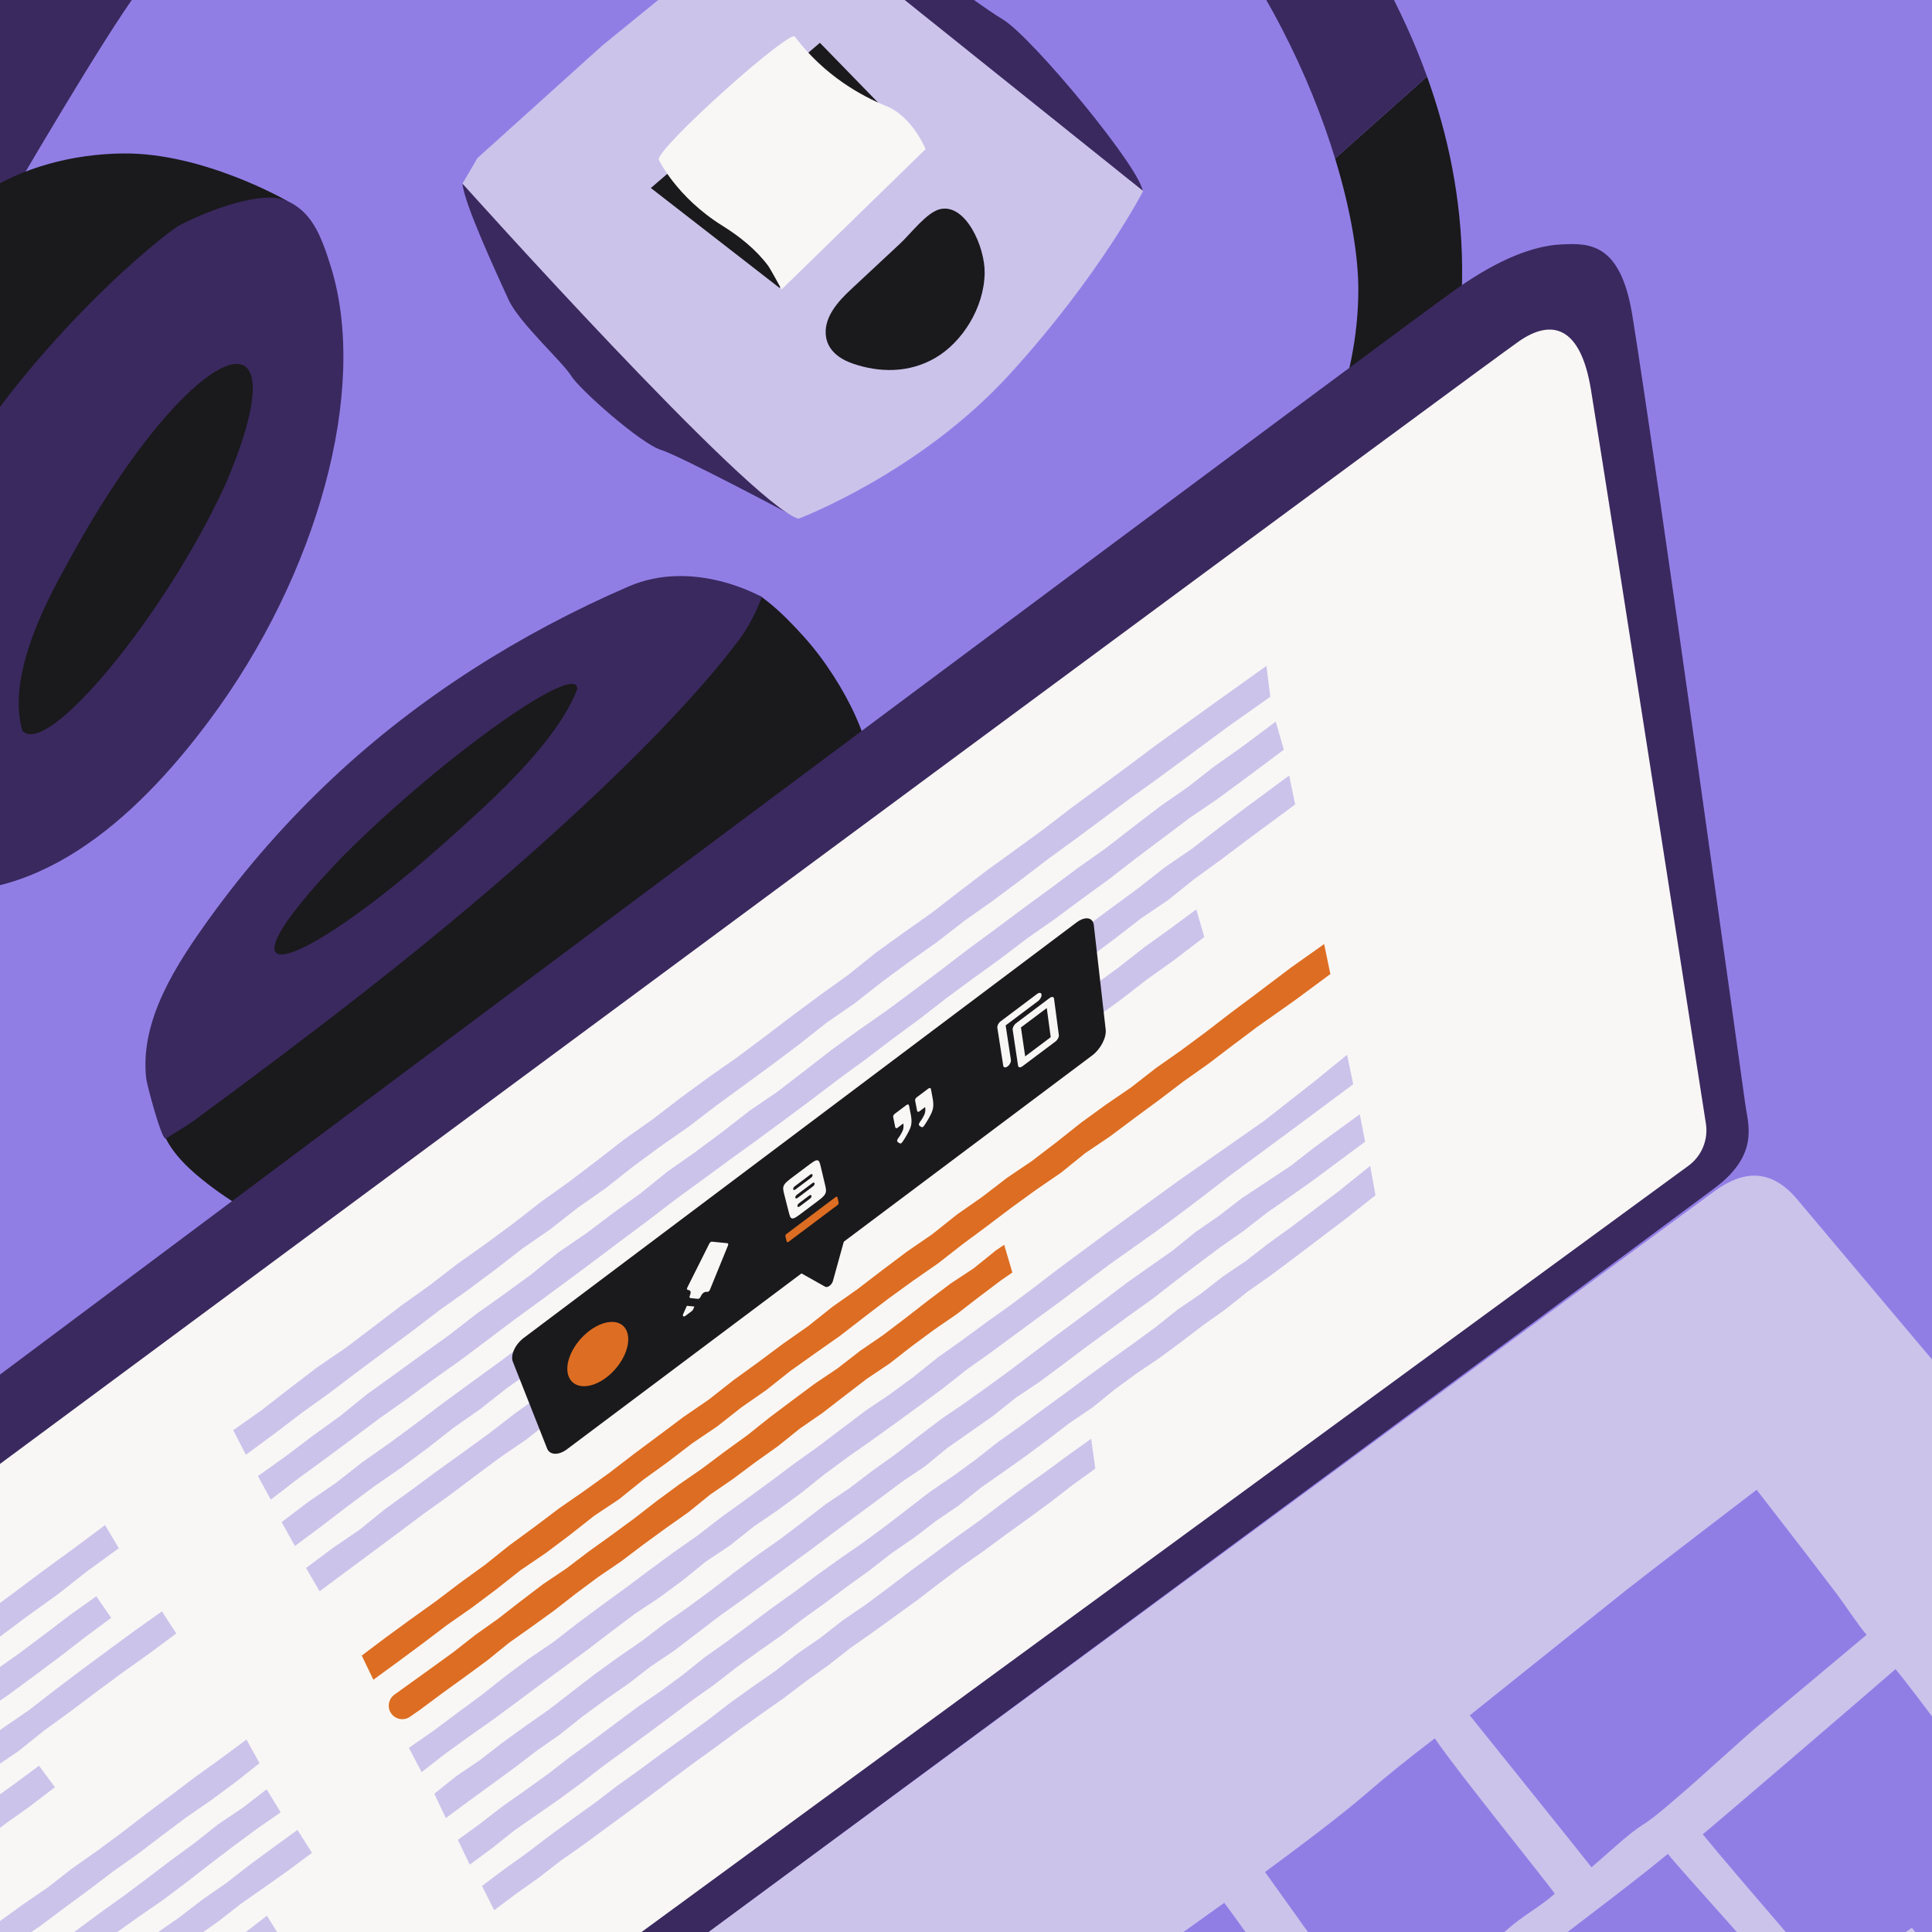 <?xml version="1.0" encoding="UTF-8"?><svg id="Layer_1" xmlns="http://www.w3.org/2000/svg" xmlns:xlink="http://www.w3.org/1999/xlink" viewBox="0 0 2000 2000"><rect x="0" y="0" width="2000" height="2000" fill="#808080" stroke="none"/><defs><clipPath id="clippath"><rect width="2000" height="2000" fill="none"/></clipPath><clipPath id="clippath-2"><polygon points="525.96 1397.18 1130.62 942.73 1150.74 1119.84 584.1 1544.44 525.96 1397.18" fill="none"/></clipPath></defs><g clip-path="url(#clippath)"><g><rect x="-109.99" y="-93.55" width="2136.15" height="2131.37" fill="#917ee5"/><g><g><path d="m754.6-450.74c127.06,2.52,222.72,23.37,296.86,53.24l-107.02,95.41c-119.42-32.48-264.31-27.34-437.34,40.15C372.05-209.59,248.79-123.6,151.45-19.56,109.27,25.55-131.63,450.15-156.96,499.24c-11.63,22.6-51.26,85.29-69.06,25.43-16.45-55.31,54.8-339.13,302.87-623.55,4.1-4.57,342.82-358.29,677.75-351.86Z" fill="#3a295f"/><path d="m664.74,1232.83c-82.38-3.76,3.17-94.87,21.79-119.16,44.68-58.3,720.58-421.16,719.6-814.64-.09-34.74-7.84-81.95-24.04-134.92l95.18-84.86c42.87,118.94,57.03,264.59-9.09,427.99-146.51,362.11-732.12,728.74-803.44,725.6Z" fill="#1a191c"/></g><path d="m127.91,158.85c-52.42.48-105.53,14.21-149.06,43.42-67.39,45.22-102.94,123.78-135.19,198.26-26.58,61.39-57.11,122.46-68.23,188.44-30.8,182.73,15.94,249.25,19.86,255.03,17.39,25.64,40.7,44.63,100.54,72.11,8.94,4.1,401.18-708.27,401.18-708.27,0,0-86.16-49.75-169.11-48.99Z" fill="#1a191c"/><path d="m-94.23,919.17c-32.3-6.11-43.57-41.44-57.72-78.62-13.63-35.8,5.26-182.94,99.46-341.53C36.07,349.92,169.5,241.86,186.21,233.07c30.2-15.88,86.2-36.55,110.8-25.23,24.6,11.32,34.45,32.33,45.7,68.88,39.02,126.77-13.73,318.01-125.62,468.55-77.62,104.43-183.17,198.29-311.33,173.89Z" fill="#3a295f"/><path d="m233.26,501.76c86.09-201.38-39.21-149.48-164.81,83.97-53.32,94.32-53.02,143.03-45.42,170.4,24.53,30.08,147.46-117.8,210.22-254.37Z" fill="#1a191c"/><g><path d="m166.69,1166.03c-.45-1.54-.84-3.11-1.18-4.7-10.57-49.86,51.16-98.52,80.45-133.07,39.75-46.9,80.65-92.82,122.64-137.73,61.5-65.77,125.35-129.35,191.38-190.57,13.46-12.48,35.45-10.57,49.29-22.63,7.9-6.89,7.82-4.16,16.1-10.59,3.48-2.7,13.44-7.98,16.96-10.55,3.84-2.79,20.45-11.4,24.89-13.04,29.62-10.9,33.64-18.88,64.94-23.72,8.7-1.35,21.81-12.63,29.66-7.8,5.74,3.53,21.35,2.36,26.76,6.4,13.97,10.44,23.48,19.67,35.5,32.3,11.49,12.06,22.16,24.93,31.63,38.64,38.24,55.33,57.91,112.83,50.24,181.63-7.95,71.27-42.06,137.81-87.58,193.23-24.82,30.22-53.05,57.49-82.92,82.68-15.23,12.84-31.09,27.93-48.23,38.15-14.26,8.5-30.92,14.74-46.11,21.99-35.62,17.02-71.72,31.72-108.62,45.61-35.95,13.53-69.47,30.71-107.95,36.58-76.51,11.67-154.9-19.12-215.14-67.71-18.37-14.82-36.21-32.66-42.71-55.11Z" fill="#1a191c"/><path d="m788.59,618.05s-8.36,24.15-23.26,43.97c-29.03,38.6-92.1,113.35-232,235.88-106.52,93.3-218.84,178.44-332.77,262.32-5.36,3.95-28.82,18.41-28.85,18.44-4.28,2.61-19.65-56.17-20.31-61.81-7.16-60.82,31.68-119.27,65.38-166.11,37.9-52.67,81-101.6,128.37-145.94,89.12-83.41,193.72-149.24,305.44-197.65,68.29-29.59,138,10.88,138,10.88Z" fill="#3a295f"/><path d="m356.16,885.18c-146.96,151.72-52.42,132.74,132.12-38.1,75.98-68.53,99.92-109.35,109.28-133.74,1.4-29.96-139.33,69.8-241.4,171.84Z" fill="#1a191c"/></g><path d="m1477.27,79.24l-95.18,84.86c-51.81-169.84-189.89-398.89-437.64-466.18l107.02-95.41c121.33,48.79,185.2,121.63,235.1,177.45,44.12,49.44,138.61,154.59,190.7,299.29Z" fill="#3a295f"/></g><g><path d="m807.85-103.04c33.44,26,66.07,53.21,99.06,79.81,60.04,48.41,120.09,96.82,180.13,145.23,22.94,18.5,45.89,37,68.83,55.49,2.7,2.17,27.45,18.32,27.13,21.86,1.85-20.34-114.55-161.21-144.96-179.28C1004.23,0,897.18-85.26,872.59-91.46c-18.55-4.68-45.65-15.05-64.74-11.58Z" fill="#3a295f"/><path d="m478.77,190.09s56.03,49.43,63.94,60.4c7.91,10.97,54.54,61.52,67.42,70.67,12.88,9.16,64.97,80.65,70.69,82.03,5.72,1.39,67.44,70.68,79.97,81.26,12.53,10.58,65.71,52.52,65.71,52.52,0,0-121.31-64.67-142.35-71.27-21.04-6.61-84.44-62.72-93.08-76.89-8.64-14.17-53.75-54.74-64.6-78.5-10.85-23.76-46.47-100.3-47.68-120.22Z" fill="#3a295f"/><path d="m807.9-103.05l-184.29,150.1-129.38,116.6-15.46,26.45s297.08,331.59,347.72,346.88c0,0,124.72-46.76,218.35-149.19,93.63-102.43,138.56-190.06,138.56-190.06L807.9-103.05Z" fill="#ccc3eb"/><polygon points="806.97 298.05 673.76 194.62 848.75 44.3 955.28 153.76 806.97 298.05" fill="#1a191c"/><path d="m809.06,299.65s-11.42-21.28-14.17-24.92c-12.6-16.69-29.38-30.04-46.98-41-47.7-29.71-65.88-68.28-65.88-68.28-3.64-11.07,137.93-137.49,140.9-127.28,30.85,40.25,68.04,60.81,94.93,71.82,26.89,11.01,40.31,44.39,40.31,44.39l-149.11,145.27Z" fill="#f9f7f5"/><path d="m880.33,300.16c-12.5,11.66-26.59,27.23-25.56,45.49.98,17.22,15.07,26.27,28.04,30.74,27.13,9.34,57.92,10.11,85.43-5.91,27.51-16.01,50.46-51.33,51.07-87.8.45-27.32-19.9-72.54-46.33-66.13-13.67,3.32-29.98,25.14-41.18,35.59-17.16,16.01-34.32,32.01-51.48,48.02Z" fill="#1a191c"/></g><g><g><path d="m-1169.07,3400.38L93.06,5236.68c90.55,122,102.04,137.48,225.43,45.89l2880.16-2134.14q153.62-114.02,47.78-256.31c-433.73-522.01-1264.44-1505.71-1385.85-1650.4-32.85-39.15-65.01-24.05-87.78-7.13-22.78,16.92-2941.88,2165.78-2941.88,2165.78Z" fill="#ccc3eb"/><g><path d="m1901.22,1649.77c-23.89-31.73-82.74-107.56-82.74-107.56,0,0-97.63,74.6-135.47,104.2l-161.52,129.32s122.74,152.73,126.02,157.29c8.97-7.69,11.51-9.93,20.35-17.76,41.14-36.44,24.03-15.94,65.46-52.03,31.14-26.27,64.87-58.63,96.15-84.78,33.15-27.71,69.69-58.33,102.81-86.08-10.34-12.3-21.39-29.8-31.06-42.63Z" fill="#917ee5"/><path d="m1235.52,2264.48c20.48-15.53,40.93-31.09,61.46-46.54,7.71-5.81,92.24-73.61,92.24-73.61,0,0-74.73-109.68-79.12-115.65-9.57-12.99-33.03-46.02-42.73-58.92-58.33,41.7-105.02,75.23-163.37,116.91,10.45,12,32.78,42.67,42.46,55.26,30.76,40.02,59.4,81.67,89.06,122.56Z" fill="#917ee5"/><path d="m1431.82,2103.27c16.14-13.16,32.33-26.26,48.36-39.57,28.34-23.53,53.12-42.3,80.77-66.8,15.92-14.1,32.6-22.46,48.56-36.51-9.99-14.43-98.04-122.74-124.24-160.84-29.99,23.02-45.18,35.1-74.73,60.42-32.78,28.1-100.97,77.92-100.97,77.92,0,0,47.53,66.54,61.93,86.7,15.96,22.34,54.06,72.93,60.31,78.68Z" fill="#917ee5"/><path d="m1790.03,2141.54c25.08-21.08,55.21-35.71,79.9-57.25-.9-1.15-1.86-2.32-2.76-3.46-34.24-43.69-128.04-145.5-140.58-161.66-51.93,42.68-111.59,85.07-163.25,128.08,26.06,32.3,43.45,51.06,70.25,82.78,4.18,4.94,9.07,9.32,12.96,14.47,17.9,23.73,35.57,47.63,53.41,71.39,27.84-22.87,62.48-51.19,90.06-74.37Z" fill="#917ee5"/><path d="m2138.95,1958.83c-5.86-6.99-18.4-23.56-26.81-34.62.03-.02.06-.04.09-.06-.03-.04-.05-.06-.08-.1-.03.02-.05.04-.09.06-.02-.03-.04-.05-.06-.08.04-.03.04-.03.08-.07-17.04-21.59-51.74-68.15-62.68-81.55-15.13-18.53-66.08-89.47-87.22-114.52-19.04,16.76-179.69,154.67-199.52,170.98,38.62,46.9,132.38,154.83,132.38,154.83l84.09-58.07,170.98,211.47s89.63-67.68,112.95-86.95c-37.39-45.1-86.47-116.43-124.11-161.34Z" fill="#917ee5"/></g></g><g><path d="m1806.82,1143.8c-1.36-9.79-92.18-664.06-117.05-817.47-12.31-75.9-45.26-74.69-73.88-73.28-28.62,1.41-64.04,15.26-106.11,44.54-99.23,69.06-3484.32,2600.72-3536.36,2644.55-52.04,43.83-23.65,125.98,49.27,157.88,79.96,34.98,602.02,250.03,725.77,300.98,16.35,6.73,54.2,23.8,68.42,13.3,0,0,2664.26-1965.1,2958.45-2184.65,46.34-34.58,34.12-66.32,31.49-85.86Z" fill="#3a295f"/><path d="m1747.9,1206.75c13.68-10.01,20.64-26.82,18.04-43.57-18.94-121.92-95.97-617.3-118.96-759.54-10.72-66.32-40.79-73.78-74.48-50.38-67.09,46.6-3423.72,2531.73-3474.7,2574.67-50.98,42.94-37.91,107.05,33.52,138.3,78.33,34.27,547.46,216.78,668.68,266.69,16.02,6.59,53.31-7.37,67.24-17.67L1747.9,1206.75Z" fill="#f9f7f5"/><g><g><polygon points="1315.03 721.32 1272.16 751.58 1199.13 805.55 1170.45 826.11 1141.84 847.47 1113.22 868.69 1084.55 889.58 1056.01 911.42 1027.4 932.72 998.65 953.01 970.17 975.11 941.4 995.48 912.77 1016.67 884.37 1038.94 855.48 1058.87 827.13 1081.28 798.59 1102.7 769.95 1123.74 741.27 1144.63 712.83 1166.44 683.93 1186.59 655.28 1207.68 627.03 1230.03 598.1 1250.25 569.84 1272.43 540.82 1292.49 512.5 1314.48 483.92 1335.74 455.04 1356.28 426.66 1377.99 398.06 1399.19 369.5 1420.47 341.06 1442.04 312.23 1462.74 283.85 1484.42 254.52 1505.96 241.42 1480.54 271.08 1459.61 299.58 1437.39 328.26 1415.48 357.78 1395.35 386.53 1373.57 415.22 1351.64 444.39 1330.83 473.04 1308.72 502.23 1288.01 531.17 1266.66 559.77 1244.34 588.91 1223.52 617.68 1201.64 646.35 1179.37 675.53 1158.77 704.26 1136.69 733.24 1115.43 762.42 1095.01 791.31 1073.44 820.11 1051.49 849.04 1030.03 878.1 1009.17 906.73 986.18 935.77 965.25 964.87 944.7 993.67 922.36 1022.54 900.35 1051.56 879.39 1080.54 858.23 1109.4 836.04 1138.37 814.74 1167.35 793.36 1196.29 771.67 1262.08 724.25 1311.02 689.33 1315.03 721.32" fill="#ccc3eb"/><polygon points="1329.02 776.12 1287.87 806.82 1259.86 827.45 1231.74 846.57 1203.76 867.66 1175.77 888.65 1147.86 910.32 1119.82 930.65 1091.82 951.5 1063.68 971.11 1035.74 992.37 1007.66 1012.64 979.64 1033.32 951.8 1054.95 923.78 1075.6 895.88 1096.79 867.84 1117.31 839.95 1138.5 812 1159.31 784 1179.93 755.91 1200.24 727.88 1220.82 699.83 1241.29 672 1262.58 644.06 1283.45 616.17 1304.45 588.23 1325.26 560.22 1345.88 532.14 1366.38 504.28 1387.4 476.38 1408.3 448.13 1428.36 420.14 1449.03 391.81 1469.01 363.91 1489.94 335.94 1510.72 307.83 1531.24 280.35 1552.44 266.98 1528 295.66 1507.6 323.77 1486.31 352.24 1465.77 379.85 1443.38 408.35 1422.86 436.78 1402.23 465.29 1381.82 493.27 1360.08 521.81 1339.78 550.19 1319.05 577.93 1296.54 606.69 1276.9 634.87 1255.61 663.32 1235.13 691.17 1212.66 719.73 1192.59 748.02 1171.55 776.1 1149.68 804.77 1130.18 832.89 1108.5 861.01 1086.68 889.39 1066.03 917.91 1046.11 946.2 1025.11 974.46 1003.85 1002.68 982.22 1031.02 961.38 1059.32 940.23 1087.68 919.47 1116 898.35 1144.42 878.25 1172.66 856.39 1200.93 834.71 1229.35 814.96 1257.62 792.94 1286.02 772.9 1320.67 746.97 1329.02 776.12" fill="#ccc3eb"/><polygon points="1340.77 832.78 1291.11 869.48 1263.72 890.11 1236.29 910.04 1209.02 931.91 1181.47 950.52 1154.15 971.64 1126.78 992.09 1099.39 1012.49 1072.03 1032.97 1044.55 1052.64 1017.13 1072.72 989.71 1092.85 962.56 1114.53 934.96 1133.6 907.5 1153.59 880.14 1174.02 852.96 1195.18 825.41 1214.72 798.04 1235 770.67 1255.3 743.49 1276.29 715.98 1296.06 688.65 1316.49 661.19 1336.53 634.13 1357.72 606.25 1376.52 579.37 1398.17 551.78 1417.87 524.12 1437.41 497.16 1458.7 469.43 1478.09 442.46 1499.25 415.09 1519.52 387.24 1538.78 359.92 1559.17 332.8 1579.96 305.3 1600.42 291.51 1575.65 319.65 1554.39 347.87 1535 375.11 1513.62 403.16 1493.92 430.86 1473.5 458.38 1452.65 486.13 1432.34 513.93 1412.15 541.61 1391.67 569.19 1370.9 596.73 1350.01 624.66 1330.21 652.19 1309.26 679.82 1288.55 707.69 1268.66 735.41 1248.27 762.65 1226.11 790.54 1206.31 818.34 1186.21 846.12 1166.15 873.81 1145.65 901.44 1124.85 929.03 1103.82 956.76 1083.47 984.57 1063.57 1012.2 1042.56 1039.91 1022.06 1067.62 1001.6 1095.27 980.55 1123.01 960.2 1150.74 939.74 1178.47 919.31 1206.09 897.66 1233.92 878.62 1261.59 857.21 1289.31 836.23 1334.55 802.79 1340.77 832.78" fill="#ccc3eb"/><polygon points="1246.69 970 1214.16 994.81 1187.31 1013.94 1160.61 1034.66 1133.8 1054.12 1107.02 1074.03 1080.29 1094.16 1053.42 1113.37 1026.47 1132.08 999.97 1153.61 973.02 1172.45 946.2 1192.04 919.45 1212.01 892.78 1232.33 865.89 1251.61 839.32 1272.21 812.53 1291.91 785.41 1310.34 758.63 1330.14 732 1350.42 705.18 1370.07 678.61 1390.53 651.94 1410.61 624.87 1429.52 598.19 1449.58 571.38 1469.28 545 1490.07 517.77 1508.7 491.04 1528.57 464.39 1548.63 437.41 1567.95 410.73 1587.96 383.99 1607.82 357.24 1627.68 330.86 1647.31 316.79 1623.17 344.33 1602.58 371.98 1583.73 398.4 1562.37 425.6 1542.62 452.68 1522.6 479.95 1503.02 507.12 1483.26 533.92 1462.55 561.22 1443.09 588.44 1423.46 615.21 1402.57 642.28 1382.51 669.18 1361.89 696.25 1341.79 723.57 1322.51 750.77 1302.88 777.95 1283.21 805.04 1263.19 831.79 1241.81 858.84 1221.62 886.15 1202.56 913.21 1182.39 940.32 1162.43 967.25 1141.49 994.43 1121.91 1021.54 1101.9 1048.71 1082.28 1075.68 1061.26 1102.75 1040.87 1129.99 1021.8 1157.14 1002.11 1184.14 980.92 1211.31 961.42 1238.42 941.36 1246.69 970" fill="#ccc3eb"/><polygon points="1377.19 1008.33 1340.51 1035.47 1301.52 1063 1276.1 1082.08 1250.71 1101.4 1225.22 1119.42 1199.84 1138.72 1174.41 1157.46 1149.01 1176.46 1123.4 1193.74 1098.18 1214.11 1072.58 1231.64 1047.11 1250.11 1021.74 1269.3 996.33 1288.13 971.09 1307.85 945.47 1325.63 919.98 1344.11 894.69 1363.42 869.46 1382.95 843.87 1400.93 818.31 1419.11 793.2 1439.01 767.54 1456.87 742.43 1476.62 716.61 1494.09 691.38 1513.4 665.87 1531.87 640.92 1551.93 614.98 1569.24 589.95 1588.98 564.64 1607.96 538.76 1625.54 513.78 1645.28 488.48 1664.24 462.72 1682.24 437.5 1701.36 412.11 1720.17 386.53 1738.85 374.48 1713.84 399.34 1695.12 425.12 1676.29 451.02 1657.74 476.55 1638.4 502.37 1619.69 527.57 1599.54 553.34 1580.67 578.92 1561.34 604.99 1543.26 630.85 1524.66 656.34 1505.07 682.02 1485.95 707.67 1466.73 733.74 1448.86 759.16 1428.85 784.97 1410.17 810.65 1391.01 836.59 1372.82 862.01 1352.59 887.91 1334.36 913.5 1314.73 939.17 1295.45 965.14 1277.61 990.62 1257.29 1016.53 1239.22 1042.16 1219.5 1068.11 1201.93 1093.77 1182.33 1119.35 1162.03 1145.15 1143.31 1171.04 1125.6 1196.69 1105.59 1222.51 1087.45 1248.25 1068.4 1273.96 1048.58 1299.72 1029.36 1336.82 1001.32 1370.76 977.31 1377.19 1008.33" fill="#dd6d22"/><path d="m1047.99,1317.29l-11.55,7.97-23.1,17.39-22.71,17.57c-.21.16-.42.31-.63.46l-23.03,15.84-23.15,17.11-22.57,17.62c-.27.21-.54.41-.82.59l-22.67,15.2c-.25.17-.49.34-.72.52l-22.66,17.38-22.66,17.52c-.2.15-.4.3-.61.45l-22.66,15.63c-.28.19-.55.39-.81.61l-22.09,17.73c-.21.17-.43.33-.65.49l-22.95,16.33-23.08,17.23-22.99,15.77c-.31.21-.61.43-.9.67l-21.92,17.76c-.24.19-.49.38-.74.56l-22.96,16.21-23.2,16.9-23.01,17.42-23.54,16.03-23.11,17.16-22.84,17.82-23.25,16.78-22.99,16.26c-.25.18-.49.36-.73.56l-22.22,18.01-23.15,17.02-23.25,16.8-23.09,17.17-10.57,7.36c-6.75,4.7-16.08,2.59-20.15-4.55h0c-3.54-6.21-1.83-14.1,3.97-18.28l13.78-9.93,23.58-16.94,23.53-17.04,23.05-18.06,23.65-16.78,23.11-18,22.93-17.44c.22-.16.44-.32.66-.48l23.25-15.62c.22-.15.45-.31.66-.47l22.94-17.43,23.57-16.92,23.45-17.22,23.19-17.99,23.43-17.3,23.71-16.42,23.36-17.51,23.51-17.04,23.11-18.42,23.37-17.59,23.42-17.4,23.37-15.73c.26-.18.52-.36.76-.55l22.56-17.5c.22-.17.44-.33.67-.49l23.34-15.98,23.34-17.74,23.28-18.09,23.04-17.37c.23-.18.47-.35.72-.51l22.83-15.06c.37-.25.73-.51,1.08-.79l22.22-17.92c.31-.25.63-.49.96-.71l7.87-5.31,8.46,28.71Z" fill="#dd6d22"/><polygon points="1400.86 1122.41 1351.72 1158.99 1271.49 1218.27 1246.97 1237.25 1222.45 1255.83 1197.88 1273.99 1173.26 1291.47 1148.61 1308.94 1124.07 1327.32 1099.55 1345.79 1074.97 1363.79 1050.41 1381.89 1025.84 1399.99 1001.17 1417.48 976.83 1436.72 952.28 1454.87 927.7 1472.8 903.07 1490.53 878.35 1507.9 853.79 1525.97 829.59 1545.36 805.04 1563.41 780.16 1580.38 755.98 1599.67 730.97 1616.33 706.91 1635.86 682.38 1653.97 657.29 1670.59 632.86 1688.98 608.51 1707.57 584 1725.72 559.44 1743.73 534.99 1762 510.45 1780.11 485.62 1797.58 460.94 1815.44 436.45 1834.5 423.26 1809.33 448.82 1791.62 473.56 1773.09 498.41 1754.8 522.79 1735.48 547.58 1716.99 572.91 1699.78 597.46 1680.72 622.26 1662.25 647.21 1644.13 671.99 1625.59 696.86 1607.26 721.97 1589.65 746.61 1570.64 771.58 1552.6 796.49 1534.41 821.28 1515.8 846.27 1497.96 871.03 1479.21 895.81 1460.48 921 1443.51 945.87 1425.21 970.46 1405.46 995.46 1387.7 1020.35 1369.42 1045.32 1351.6 1070.16 1332.99 1094.96 1313.96 1119.84 1295.49 1144.74 1277.09 1169.65 1258.89 1194.56 1240.74 1219.49 1222.64 1244.47 1205.19 1308.84 1160.12 1361.68 1118.65 1394.52 1091.88 1400.86 1122.41" fill="#ccc3eb"/><polygon points="1413.19 1181.87 1358.64 1222.37 1334.99 1239.1 1311.32 1255.58 1287.76 1273.98 1264.08 1290.53 1240.47 1308.18 1216.89 1326.03 1193.37 1344.38 1169.71 1361.28 1146.09 1378.6 1122.47 1395.82 1098.91 1413.61 1075.32 1431.07 1051.48 1447 1028.1 1465.69 1004.36 1482.35 980.6 1498.99 957.36 1518.09 933.46 1534.13 909.94 1551.78 886.35 1569.2 862.78 1586.64 839.28 1604.34 815.66 1621.6 792.05 1638.92 768.4 1656.09 744.66 1673.03 721.26 1690.96 697.86 1708.86 673.82 1725 650.47 1743.01 626.58 1759.64 602.97 1776.95 579.86 1795.4 555.98 1812.09 532.61 1829.95 509 1847.24 485.33 1864.45 461.54 1882.04 449.56 1856.88 472.23 1838.72 496.64 1822.17 520.22 1803.94 544.21 1786.56 568.4 1769.65 592 1751.38 615.63 1733.14 639.65 1715.81 663.88 1699.1 687.6 1681 711.76 1664.15 735.65 1646.53 759.36 1628.36 783.18 1610.46 807.3 1593.55 831.07 1575.48 854.77 1557.09 879.04 1540.82 902.82 1522.71 926.83 1505.55 950.55 1487.08 974.36 1468.97 998.52 1452.53 1022.52 1435.4 1046.45 1417.9 1070.3 1399.83 1094.18 1381.9 1118.1 1364.22 1142.02 1346.47 1165.9 1328.33 1189.91 1311.4 1213.92 1294.58 1237.71 1275.25 1261.73 1258.71 1285.62 1240.29 1335.64 1207.22 1359.54 1188.59 1383.51 1171.02 1407.63 1153.46 1413.19 1181.87" fill="#ccc3eb"/><polygon points="1423.92 1237.3 1394.61 1260.57 1337.64 1303.74 1314.63 1320.89 1291.57 1337.08 1268.64 1355.4 1245.59 1371.76 1222.63 1389.28 1199.63 1406.26 1176.48 1421.87 1153.46 1438.76 1130.66 1457.26 1107.47 1472.9 1084.57 1490.47 1061.58 1507.51 1038.49 1523.88 1015.36 1540.1 992.62 1558.38 969.39 1574.18 946.52 1591.68 923.3 1607.62 900.52 1625.37 877.46 1642.02 854.53 1659.14 831.44 1675.7 808.63 1693.2 785.43 1709.45 762.36 1726.12 739.64 1743.8 716.47 1760.2 693.6 1777.43 670.66 1794.44 647.66 1811.3 624.62 1828.06 601.96 1845.65 578.97 1862.51 555.68 1878.74 532.35 1894.93 509.89 1912.9 486.29 1930.29 473.96 1904.62 497.11 1887.77 520.07 1870.02 543.62 1853.43 567.04 1836.6 590.03 1818.81 613.4 1801.87 636.61 1784.55 659.83 1767.21 683.48 1751 706.76 1733.83 729.63 1715.52 753.11 1698.87 776.37 1681.59 799.6 1664.18 823.05 1647.52 846.28 1630.09 869.69 1613.34 893.23 1597.06 916.51 1579.87 939.66 1562.09 962.81 1544.22 986.35 1528.19 1009.7 1511.2 1032.81 1493 1056.23 1476.37 1079.54 1459.15 1102.88 1442.12 1126.19 1424.82 1149.52 1407.74 1172.91 1391 1196.24 1373.89 1219.45 1355.4 1242.88 1339.43 1266.14 1321.26 1289.57 1305.45 1312.87 1287.42 1336.22 1270.54 1385.08 1233.72 1418.39 1206.93 1423.92 1237.3" fill="#ccc3eb"/><polygon points="1133.89 1520.31 1111.03 1536.76 1088.09 1554.53 1065.03 1571.48 1041.92 1588.13 1018.87 1605.15 995.68 1621.47 972.68 1638.69 949.79 1656.29 926.69 1673.01 903.59 1689.71 880.36 1705.98 857.58 1723.85 834.42 1740.39 811.51 1757.78 788.28 1774.14 765.12 1790.72 742.1 1807.75 718.97 1824.47 695.98 1841.55 673.08 1858.84 650.08 1875.85 627.04 1892.73 604.01 1909.67 580.7 1926.03 557.98 1943.61 534.73 1960.13 511.58 1977.41 498.94 1952.32 521.99 1935.03 545.49 1918.17 568.62 1900.54 592 1883.42 615.5 1866.57 638.64 1848.88 662.14 1832.03 685.47 1814.78 708.94 1797.93 732.36 1780.91 755.49 1763.06 778.97 1746.21 802.58 1729.82 825.68 1711.71 849.31 1695.44 872.44 1677.35 896.09 1661.18 919.42 1643.82 942.68 1626.13 966.07 1608.95 989.42 1591.6 1012.9 1574.89 1036.2 1557.2 1059.58 1539.82 1083.06 1523.13 1106.47 1505.88 1129.57 1489.41 1133.89 1520.31" fill="#ccc3eb"/></g><g clip-path="url(#clippath-2)"><path d="m530.89,1409.66c-2.72-6.89,2.4-17.99,11.44-24.78l571.92-429.84c9.04-6.8,17.13-5.58,18.08,2.7l12.28,108.07c.94,8.29-5.27,20.24-13.86,26.68l-543.89,407.83c-8.6,6.45-17.77,6.09-20.49-.81l-35.47-89.85Z" fill="#1a191c"/><path d="m649.23,1379.06c4.59,13.55-5.13,34.62-21.71,47.06-16.58,12.44-34.03,11.77-38.97-1.51-4.94-13.28,4.78-34.35,21.71-47.06,16.93-12.72,34.38-12.04,38.97,1.51Z" fill="#dd6d22"/><path d="m752.9,1286.96l-15.95-1.6c-.45-.03-.98.16-1.47.54-.5.37-.93.9-1.2,1.47l-22.81,45.57c-.14.29-.23.58-.28.86-.04.28-.04.54.02.77.07.23.18.42.35.55.16.14.37.22.6.24,2.96.29,3.51,2.24,1.86,6.06-.26.58-.33,1.16-.19,1.6.14.44.47.72.92.76l7.75.78c.45.04.99-.14,1.49-.52.5-.38.93-.92,1.2-1.5,1.79-3.98,3.85-5.55,6.9-5.18.23.03.48,0,.75-.09.26-.09.53-.23.79-.43.26-.19.5-.43.71-.7.21-.27.39-.56.52-.86l18.78-46.03c.24-.57.3-1.13.17-1.56-.13-.43-.45-.69-.89-.74Z" fill="#f9f7f5"/><path d="m711.06,1351.76l-3.89,8.68c-.19.43-.28.87-.25,1.24.03.38.17.68.41.88.24.2.56.28.93.23.37-.05.77-.23,1.14-.51l6.85-5.14c.25-.19.49-.42.69-.67.21-.26.38-.54.51-.83l1.39-3.1-7.79-.78Z" fill="#f9f7f5"/><path d="m827,1245.67c-1.04.78-1.71,2.14-1.49,3.04.22.89,1.25.98,2.29.2l10.73-8.06c1.04-.78,1.71-2.14,1.49-3.04-.22-.9-1.24-.99-2.28-.21l-10.75,8.07Zm-2.19-8.78c-1.05.79-1.72,2.15-1.49,3.04.22.89,1.25.98,2.3.2l16.15-12.13c1.05-.79,1.72-2.15,1.5-3.05-.22-.9-1.24-.99-2.29-.2l-16.18,12.15Zm-2.19-8.78c-1.05.79-1.72,2.15-1.5,3.05.22.89,1.26.98,2.31.19l16.21-12.17c1.05-.79,1.73-2.16,1.51-3.05-.22-.9-1.24-.99-2.29-.2l-16.23,12.19Zm-11.09-1.04c-1.36,2.77-.76,5.13.44,9.84l4.37,17.19c1.2,4.72,1.8,7.07,3.88,7.25,2.08.18,4.83-1.88,10.34-6.01l14.11-10.59c5.5-4.13,8.25-6.2,9.61-8.96,1.36-2.77.8-5.15-.33-9.92l-4.11-17.4c-1.13-4.77-1.69-7.16-3.78-7.34-2.09-.18-4.88,1.92-10.46,6.11l-14.32,10.75c-5.59,4.2-8.38,6.29-9.74,9.06Z" fill="#f9f7f5" fill-rule="evenodd"/><path d="m813.04,1279.85c-.19-.75.36-1.89,1.23-2.55l50.72-38.06c.88-.66,1.73-.57,1.91.19l1.29,5.53c.18.76-.39,1.91-1.26,2.57l-50.55,37.93c-.87.65-1.74.58-1.93-.17l-1.4-5.44Z" fill="#dd6d22"/><path d="m926.42,1152.87c-1.45,1.09-2.06,2.22-1.7,3.97l1.99,9.82c.22,1.06.94,1.92,2.63.66l5.71-4.29c.25.91.52,2.97,0,5.56-.52,2.59-3.26,7.15-4.95,9.34-1.69,2.19-1.7,3.54-.79,4.26.91.73.67.6,1.91,1.26,1.23.66,1.85.32,3.3-1.74,1.44-2.06,6.69-10.28,8.24-15.3,1.56-5.03.57-10.09,0-13.03l-1.72-8.8c-.3-1.55-1.37-1.67-3.12-.35l-11.49,8.63Z" fill="#f9f7f5"/><path d="m949.15,1135.8c-1.45,1.09-2.06,2.22-1.72,3.99l1.9,9.89c.21,1.07.92,1.94,2.61.67l5.71-4.29c.24.92.5,2.99-.04,5.6-.53,2.6-3.29,7.18-5,9.38-1.7,2.19-1.71,3.55-.82,4.29.89.74.66.6,1.89,1.27,1.22.67,1.84.33,3.29-1.74,1.45-2.07,6.72-10.31,8.31-15.35,1.59-5.05.64-10.15.1-13.1l-1.64-8.86c-.29-1.56-1.35-1.68-3.1-.37l-11.49,8.63Z" fill="#f9f7f5"/><path d="m1032.44,1063.89l6.12,39.37,7.94-5.96-6-39.46-8.06,6.05Zm4.59.62l37.63-28.26-1.02-7.37-37.73,28.34,1.12,7.29Zm1.53,38.75c.31,2.01,2.34,2.31,4.53.67,2.19-1.64,3.72-4.61,3.41-6.63l-7.94,5.96Zm36.1-67.01c2.22-1.67,3.8-4.67,3.52-6.71-.28-2.04-2.31-2.33-4.54-.66l1.02,7.37Zm-38.19,24.61l-.56-3.65c-2.23,1.67-3.78,4.66-3.47,6.67l4.03-3.03Z" fill="#f9f7f5"/><path d="m1096.11,1071.46l-4.97-37.65-8.02,6.02,5.08,37.56,7.91-5.94Zm-37.73,32.38l34.27-25.71-.99-7.4-34.36,25.79,1.08,7.32Zm-10.06-37.88l5.56,37.18,7.91-5.94-5.45-37.27-8.02,6.02Zm4.55.65l34.75-26.09-.99-7.4-34.84,26.16,1.08,7.32Zm39.28,7.82l.49,3.7c2.18-1.64,3.73-4.62,3.46-6.67l-3.96,2.97Zm-34.31,25.75l-3.96,2.97c.3,2.02,2.32,2.33,4.5.69l-.54-3.66Zm29.29-63.35l4.01-3.01c-.27-2.05-2.29-2.35-4.5-.69l.49,3.7Zm-34.79,26.13l-.54-3.66c-2.22,1.67-3.77,4.65-3.47,6.67l4.01-3.01Z" fill="#f9f7f5"/><path d="m862.26,1326.02c-1.11,4.08-5.55,7.4-8,6l-27.86-15.63c-2.5-1.37-1.12-6.46,2.49-9.17l40.61-30.46c3.61-2.71,6.67-.94,5.51,3.17l-12.75,46.08Z" fill="#1a191c"/></g><g><g><polygon points="123.01 1602.76 91.11 1625.85 60 1650.31 27.97 1673.36 -3.68 1696.97 -35.4 1720.48 -67.29 1743.77 -98.67 1767.71 -130.35 1791.28 -162.58 1814.16 -193.78 1838.27 -226 1861.21 -257.74 1884.7 -288.78 1908.91 -321.32 1931.57 -352.24 1955.87 -383.77 1979.5 -415.58 2002.89 -447.48 2026.18 -478.74 2050.06 -511.22 2072.88 -543.02 2096.31 -573.82 2120.53 -606.31 2143.4 -637.19 2167.51 -669.86 2190.3 -700.88 2214.28 -732.52 2237.81 -764.83 2260.89 -796.03 2284.7 -827.72 2308.18 -859.33 2331.72 -890.66 2355.43 -922.85 2378.63 -954.07 2402.4 -986.63 2426.34 -1013.72 2411.71 -980.47 2388.11 -949.28 2363.91 -917.73 2339.88 -884.4 2316.89 -852.71 2292.94 -821.14 2268.89 -788.53 2245.51 -757.1 2221.35 -724.41 2198.04 -692.31 2174.34 -661.01 2150.03 -628.45 2126.67 -596.76 2102.62 -565.35 2078.34 -532.64 2055.11 -501.09 2030.94 -468.9 2007.29 -436.12 1984.19 -404.15 1960.35 -372.45 1936.25 -340.4 1912.48 -307.95 1889.1 -276.85 1864.29 -244.45 1840.86 -211.84 1817.7 -180.27 1793.32 -148.5 1769.16 -116.14 1745.72 -83.91 1722.14 -52.2 1697.85 -20.03 1674.17 12.12 1650.44 44.11 1626.49 76.37 1602.9 108.75 1578.81 123.01 1602.76" fill="#ccc3eb"/><polygon points="115.12 1674.77 88.26 1694.72 61.7 1715.24 34.83 1735.29 7.85 1755.16 -19.89 1774.02 -46.67 1794.21 -73.48 1814.32 -99.93 1834.89 -127.08 1854.57 -153.96 1874.59 -181.55 1893.8 -208.19 1914.09 -235.41 1933.73 -262.4 1953.64 -288.77 1974.17 -315.76 1994.06 -342.38 2014.29 -369.46 2034.1 -396.07 2054.33 -422.91 2074.32 -449.9 2094.19 -477.12 2113.86 -504.16 2133.7 -531.27 2153.48 -557.76 2173.76 -584.56 2193.79 -611.25 2213.89 -638.09 2233.88 -665.09 2253.75 -692.21 2273.55 -718.85 2293.66 -745.6 2313.7 -773.13 2333.24 -800.09 2353.14 -827.75 2372.63 -854.49 2392.69 -881.36 2412.66 -908.52 2432.49 -934.62 2452.64 -961.67 2438.77 -933.73 2418.9 -906.88 2398.55 -879.26 2378.64 -853.5 2357.64 -825.84 2337.74 -798.31 2317.77 -770.58 2297.94 -744.08 2277.31 -716.28 2257.54 -688.86 2237.52 -662.98 2216.41 -634.62 2197.05 -607.68 2176.69 -580.06 2156.82 -554.03 2135.72 -526.1 2116.11 -498.92 2095.9 -472.35 2075.15 -444.05 2055.91 -417.34 2035.29 -390.69 2014.58 -363.24 1994.61 -335.3 1975.11 -308.1 1954.92 -281.04 1934.56 -254.19 1913.96 -226.86 1893.87 -199.71 1873.57 -172.33 1853.53 -145.14 1833.26 -117.41 1813.66 -90.63 1792.88 -63.73 1772.23 -35.85 1752.88 -9.1 1731.99 18.63 1712.44 45.8 1692.11 72.85 1671.55 99.69 1652.47 115.12 1674.77" fill="#ccc3eb"/><polygon points="182.51 1690.95 155.26 1711.2 127.56 1730.9 100.19 1751.13 73 1771.6 45.48 1791.61 18.92 1812.92 -9.27 1832.03 -36.18 1852.83 -63.43 1873.18 -90.7 1893.5 -117.92 1913.87 -145.61 1933.7 -173.06 1953.81 -200.5 1973.95 -226.95 1995.1 -255.05 2014.55 -282.58 2034.59 -309.82 2054.92 -336.53 2075.73 -364.36 2095.48 -391.67 2115.72 -418.97 2135.96 -445.75 2156.64 -473.44 2176.55 -500.63 2196.88 -528.14 2216.96 -554.69 2237.75 -583.25 2257.07 -609.38 2278.14 -637.2 2298.02 -665.17 2317.8 -691.55 2338.64 -719.68 2358.34 -746.11 2379.09 -773.42 2399.31 -801.76 2418.94 -828.95 2439.24 -855.74 2459.77 -883.13 2480.15 -910.88 2466.15 -882.97 2445.07 -854.2 2425.25 -827.5 2404.28 -799.08 2384.3 -771.39 2363.89 -744.12 2343.23 -716.33 2322.89 -688.42 2302.62 -660.79 2282.18 -633.4 2261.56 -606.11 2240.86 -577.89 2220.83 -550.64 2200.1 -523.17 2179.51 -495.05 2159.43 -467.34 2139.04 -440.94 2117.53 -412.77 2097.51 -384.83 2077.31 -356.9 2057.13 -329.26 2036.67 -301.83 2016.02 -274.52 1995.21 -246.78 1974.85 -218.74 1954.78 -191.39 1933.98 -163.73 1913.52 -136.04 1893.08 -108.68 1872.25 -80.91 1851.88 -53.22 1831.44 -25.5 1811.02 1.59 1789.78 30 1770.3 57.24 1749.21 84.73 1728.42 112.43 1707.95 140.17 1687.51 167.64 1668.09 182.51 1690.95" fill="#ccc3eb"/><polygon points="56.88 1850.12 31.02 1869.84 4.54 1888.72 -21.13 1908.65 -47.45 1927.76 -73.54 1947.15 -99.48 1966.69 -125.97 1985.63 -152.76 2004.24 -177.85 2024.69 -204.59 2043.39 -230.86 2062.58 -256.89 2082.01 -282.68 2101.67 -309.17 2120.66 -334.72 2140.49 -360.9 2159.74 -388.04 2178.2 -414.17 2197.52 -439.93 2217.14 -466.18 2236.37 -491.78 2256.1 -517.66 2275.59 -544.54 2294.37 -570.44 2313.85 -596.66 2333.11 -621.87 2353.03 -649.07 2371.65 -675.11 2391.01 -700.97 2410.48 -727.57 2429.52 -753.5 2448.96 -779.55 2468.32 -805.63 2487.68 -831.32 2506.8 -859.16 2493.28 -832.37 2473.25 -804.73 2454.38 -779.68 2434.06 -752.98 2414.68 -726.55 2395.14 -699.7 2375.86 -673.03 2356.47 -647.23 2336.52 -620.29 2317.32 -593.51 2298.01 -567.84 2277.94 -541.42 2258.37 -515.46 2238.46 -489.07 2218.86 -462.02 2199.78 -435.27 2180.48 -408.57 2161.15 -382.12 2141.61 -356.66 2121.2 -330.33 2101.55 -303.21 2082.62 -276.86 2062.98 -250.36 2043.47 -224.5 2023.33 -197.75 2004.07 -171.27 1984.53 -144.56 1965.24 -118.67 1945.04 -92.39 1925.24 -65.37 1906.32 -38.72 1886.99 -12.85 1866.66 13.9 1847.46 40.37 1827.88 56.88 1850.12" fill="#ccc3eb"/><polygon points="268.67 1825.22 244.3 1844.54 218.95 1863.3 193.02 1881.18 167.78 1900.12 142.67 1919.22 116.93 1937.44 91.83 1956.52 66.44 1975.23 41.2 1994.11 15 2011.84 -9.47 2031.63 -35.55 2049.53 -61.1 2068.06 -86.22 2087.06 -111.55 2105.84 -136.31 2125.18 -162.31 2143.26 -187.88 2161.79 -212.86 2180.87 -237.67 2200.08 -263.57 2218.29 -289.35 2236.64 -313.86 2256.07 -339.88 2274.22 -364.46 2293.56 -390.85 2311.47 -415.76 2330.52 -441.35 2349.06 -465.59 2368.57 -492.21 2386.4 -516.67 2405.71 -541.81 2424.56 -568.24 2442.56 -592.64 2461.86 -617.78 2480.68 -643.88 2498.95 -668.84 2517.88 -694.14 2536.62 -719.75 2555.32 -745.32 2540.73 -720.65 2522.16 -694.85 2503.31 -668.77 2484.63 -643.49 2465.48 -617.58 2446.71 -593.05 2427.07 -567.28 2408.2 -541.92 2389.04 -515.45 2370.65 -489.45 2351.94 -464.31 2332.62 -438.75 2313.6 -413.27 2294.51 -386.71 2276.25 -361.83 2256.67 -335.92 2237.91 -310.38 2218.85 -284.11 2200.41 -259.32 2180.67 -233.13 2162.21 -207.89 2142.85 -182.4 2123.71 -155.96 2105.51 -131.12 2085.68 -104.85 2067.34 -79.59 2047.9 -53.06 2029.89 -27.72 2010.53 -2.75 1990.7 23.12 1971.92 49.51 1953.83 74.69 1934.18 100.82 1915.8 126.49 1896.81 151.81 1877.28 177.44 1858.17 202.95 1838.89 228.89 1820.21 255.14 1800.8 268.67 1825.22" fill="#ccc3eb"/><polygon points="291.04 2006.76 267.19 2023.95 243.16 2041.36 219.68 2059.55 196.02 2077.45 172.16 2095.07 147.94 2112.24 123.69 2129.4 99.94 2147.17 76.25 2165 52.31 2182.52 28.41 2200.1 4.52 2217.68 -19.75 2234.86 -42.9 2253.18 -66.75 2270.79 -90.74 2288.26 -114.85 2305.6 -139.25 2322.71 -163.14 2340.27 -186.05 2358.67 -209.94 2376.21 -234.69 2393.07 -257.61 2411.4 -282.65 2428.08 -305.32 2446.53 -329.16 2464.12 -354.32 2480.79 -377.93 2498.54 -401.35 2516.41 -425.14 2534.02 -449.07 2551.53 -472.75 2569.21 -496.6 2586.79 -521.09 2603.99 -545.22 2621.43 -568.62 2639.66 -595.75 2625.24 -570.42 2607.7 -546.47 2589.79 -522.29 2572 -499.11 2553.61 -475.08 2535.71 -449.84 2518.57 -426.34 2500.32 -402.28 2482.43 -377.91 2464.74 -353.9 2446.8 -329.71 2428.99 -304.91 2411.62 -281.27 2393.39 -256.83 2375.76 -232.52 2358.03 -208.54 2340.04 -183.99 2322.54 -160.09 2304.46 -136.17 2286.39 -111.02 2269.45 -86.81 2251.66 -63.53 2232.93 -38.94 2215.48 -14.69 2197.69 9.84 2180.21 33.9 2162.21 57.72 2143.93 81.88 2126.01 106.08 2108.15 130.39 2090.41 154.72 2072.72 179.08 2055.05 203.77 2037.82 227.88 2019.83 252.04 2001.87 276.33 1983.13 291.04 2006.76" fill="#ccc3eb"/><polygon points="322.97 1918.04 298.39 1936.3 273.94 1953.66 249.35 1970.84 225.66 1989.34 201.09 2006.57 177.05 2024.56 153.12 2042.68 129.47 2061.13 105.06 2078.61 80.87 2096.36 56.64 2114.06 32.72 2132.13 8.63 2149.98 -16.4 2166.82 -39.74 2185.48 -64.34 2202.81 -88.97 2220.12 -111.98 2239.03 -137.03 2255.96 -160.96 2273.93 -185.06 2291.75 -209.15 2309.58 -233.03 2327.58 -257.24 2345.29 -281.42 2363.05 -305.71 2380.71 -330.2 2398.23 -353.86 2416.36 -377.53 2434.48 -402.74 2451.52 -426.29 2469.69 -451.11 2487.03 -475.29 2504.78 -498.37 2523.21 -523.15 2540.59 -546.79 2558.66 -570.98 2576.4 -595.29 2594.1 -619.58 2612.08 -645.13 2597.38 -622.52 2579.27 -597 2561.86 -573.22 2543.48 -548.57 2525.59 -523.48 2507.98 -499.69 2489.57 -475.85 2471.16 -451.15 2453.31 -425.92 2435.83 -401.91 2417.5 -376.83 2399.95 -352.41 2381.91 -328.43 2363.54 -304.21 2345.33 -279.22 2327.75 -255.13 2309.43 -231.25 2290.9 -205.8 2273.73 -181.71 2255.38 -156.96 2237.64 -133.09 2219.06 -108.96 2200.7 -83.73 2183.43 -58.97 2165.71 -34.44 2147.76 -10.25 2129.43 14.03 2111.18 38.47 2093.1 62.88 2074.97 87.09 2056.58 111.94 2039 136.84 2021.5 160.45 2002.3 185.47 1984.99 209.58 1966.41 234.58 1949.08 258.62 1930.34 283.17 1912.33 307.92 1894.28 322.97 1918.04" fill="#ccc3eb"/></g><polygon points="290.56 1876.14 265.55 1893.48 241.15 1911.58 216.96 1929.98 192.97 1948.64 168.71 1966.9 143.72 1984.14 118.98 2001.74 95.13 2020.52 70.11 2037.8 46.56 2056.89 21.26 2073.86 -2.38 2092.79 -27.06 2110.5 -51.78 2128.18 -75.81 2146.61 -100.41 2164.43 -125.11 2182.16 -149.52 2200.19 -173.28 2218.81 -198.58 2235.98 -222.99 2254 -246.39 2272.87 -271.98 2289.88 -295.43 2308.67 -320.55 2326.09 -344.27 2344.64 -369.42 2362.08 -393.35 2380.43 -418.31 2398.04 -442.12 2416.46 -467.26 2433.97 -490.64 2452.65 -515.34 2470.44 -539.54 2488.55 -564.88 2505.98 -588.1 2524.68 -612.47 2542.68 -637.93 2560.1 -661.92 2578.59 -687.73 2563.92 -664.42 2545.55 -638.78 2527.85 -614.67 2509.28 -589.01 2491.64 -565.27 2472.82 -540.27 2454.78 -515.79 2436.41 -490.44 2418.6 -466.75 2399.68 -440.85 2382.27 -416.09 2364.09 -392.38 2345.12 -366.95 2327.42 -342.19 2309.23 -318.42 2290.23 -293.71 2271.97 -268.14 2254.44 -244.09 2235.61 -218.53 2218.12 -194.61 2199.15 -169.08 2181.68 -144.95 2162.87 -120.44 2144.39 -95.03 2126.85 -70.4 2108.5 -46.02 2089.86 -21.56 2071.29 3.22 2053.07 28.56 2035.52 53.42 2017.41 78.07 1999.04 102.79 1980.76 127.78 1962.83 152.41 1944.44 176.89 1925.8 201.72 1907.63 225.87 1888.44 251.39 1871.31 276.01 1852.28 290.56 1876.14" fill="#ccc3eb"/></g></g></g></g></g></g></svg>